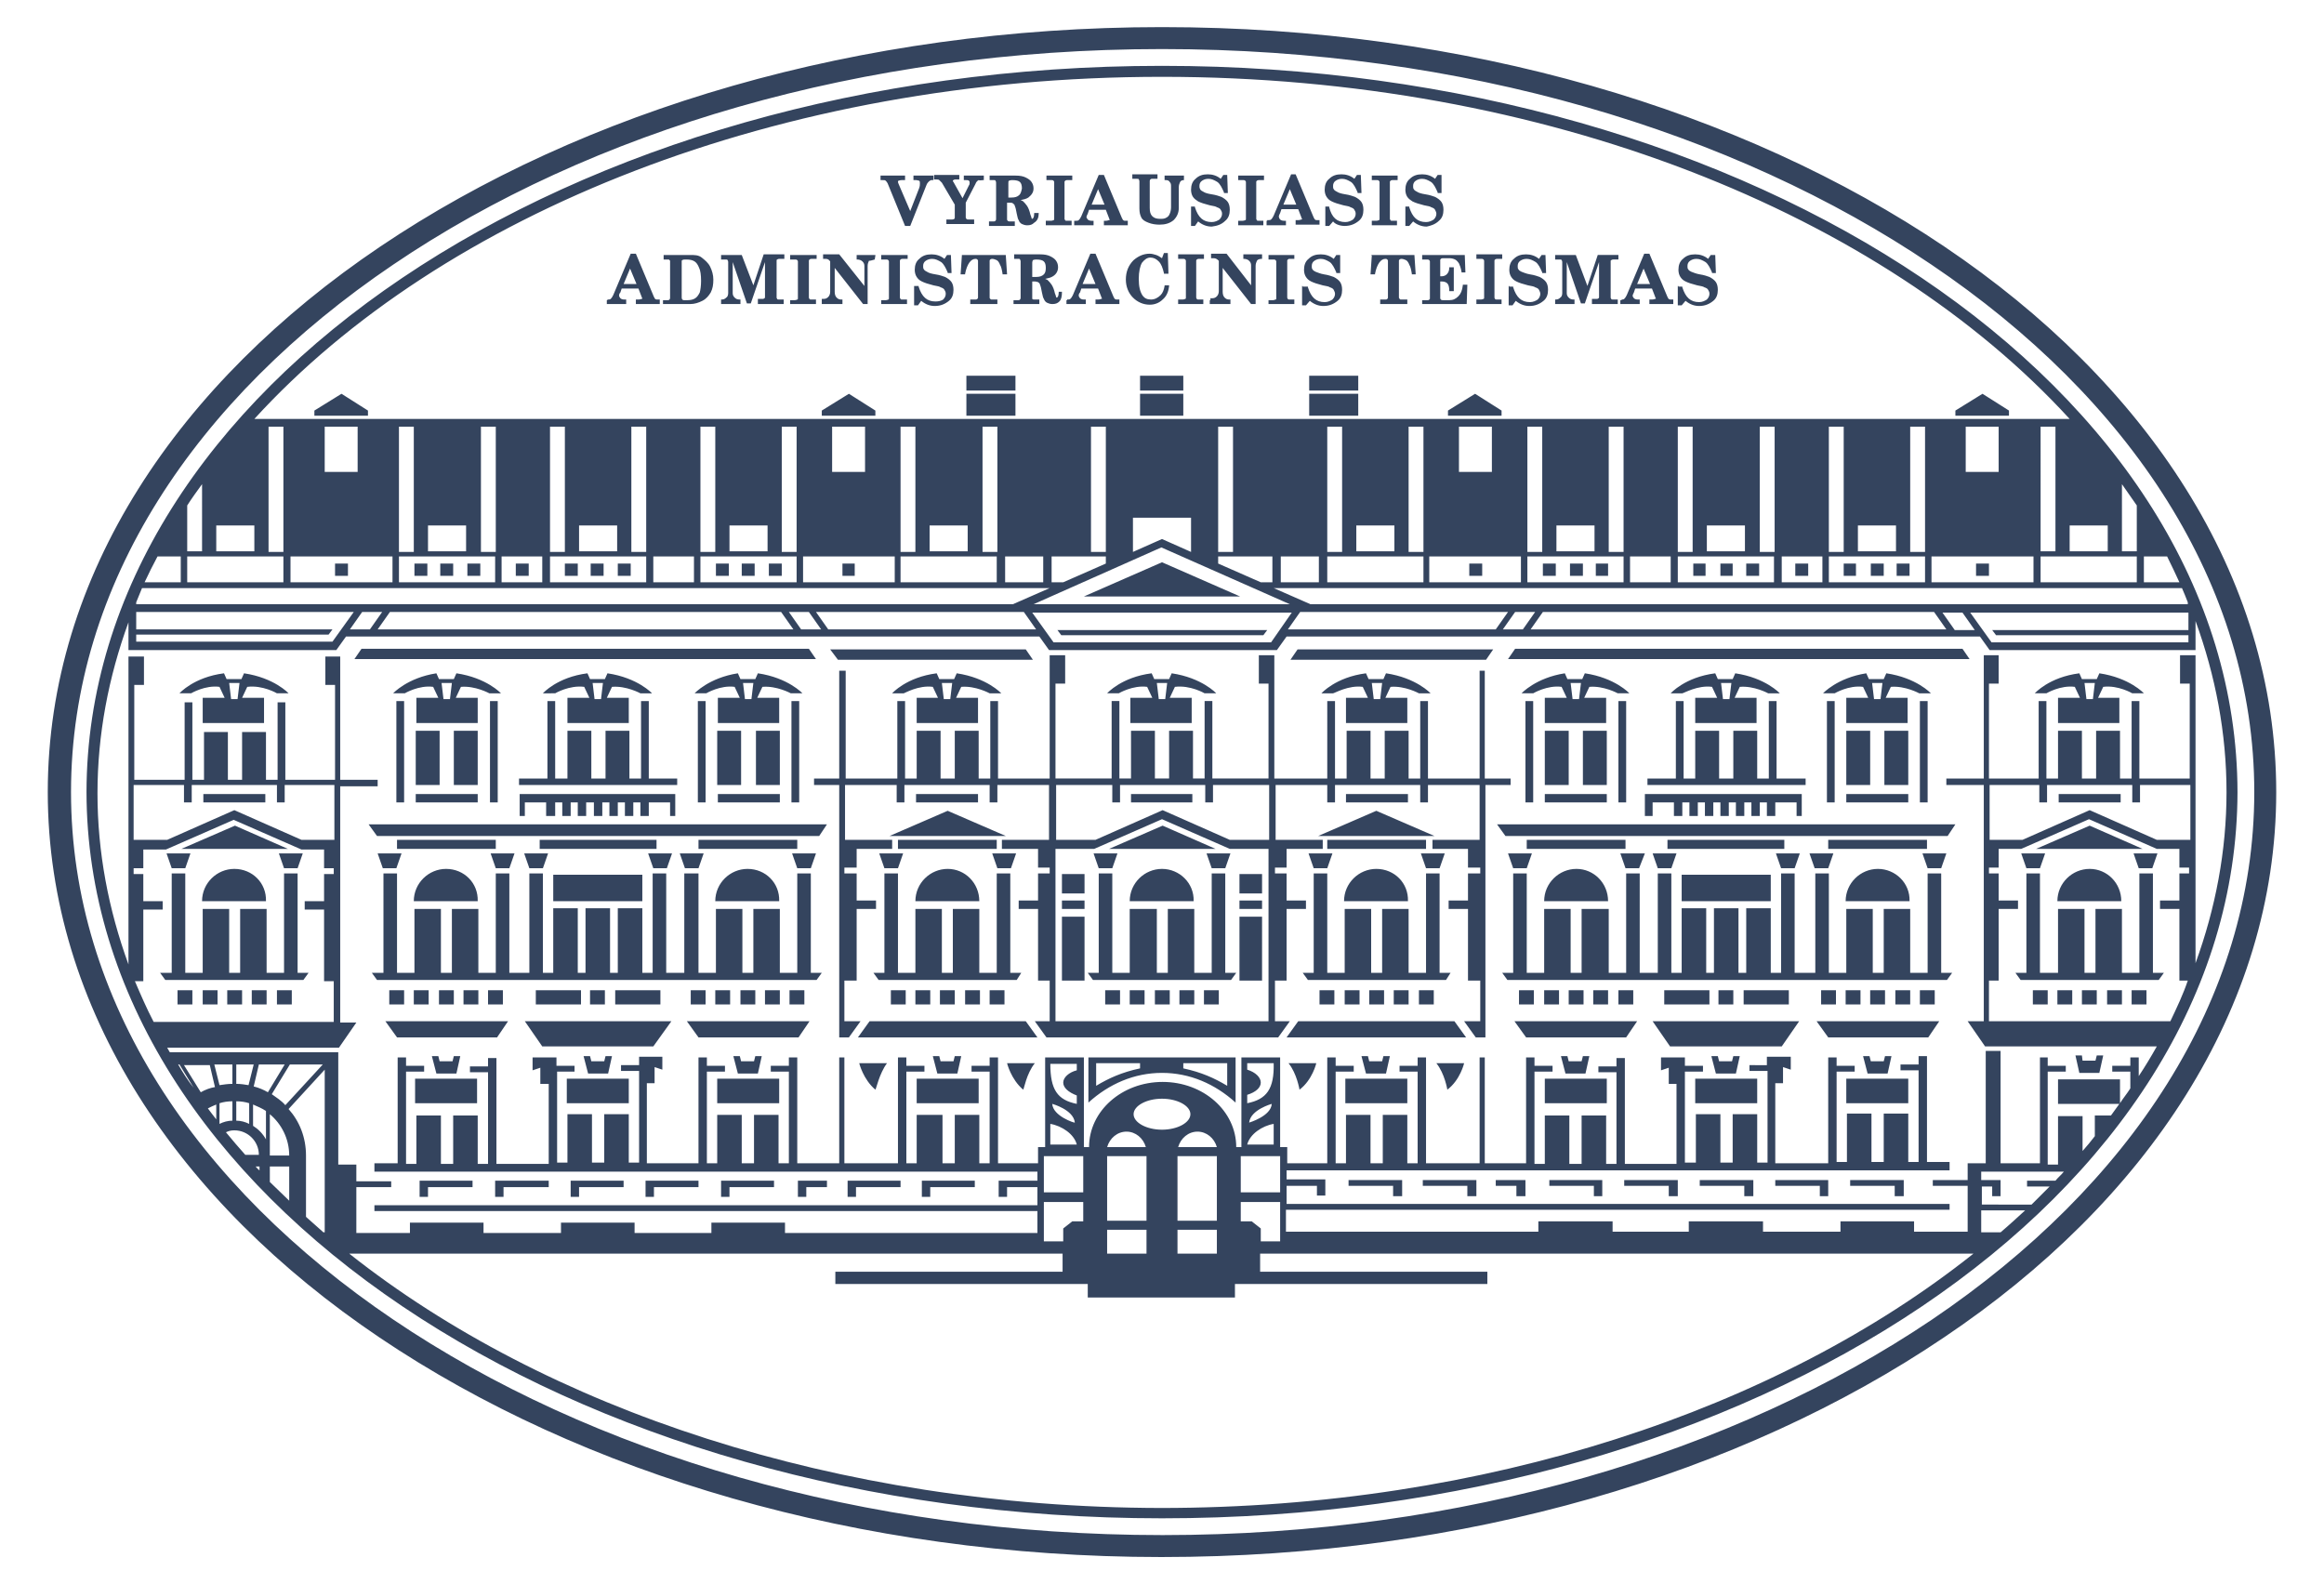<?xml version="1.0" encoding="utf-8"?>
<!-- Generator: Adobe Illustrator 24.1.2, SVG Export Plug-In . SVG Version: 6.00 Build 0)  -->
<!DOCTYPE svg PUBLIC "-//W3C//DTD SVG 1.0//EN" "http://www.w3.org/TR/2001/REC-SVG-20010904/DTD/svg10.dtd">
<svg version="1.0" id="Layer_1" xmlns:x="http://ns.adobe.com/Extensibility/1.0/" xmlns:i="http://ns.adobe.com/AdobeIllustrator/10.0/" xmlns:graph="http://ns.adobe.com/Graphs/1.0/"
	 xmlns="http://www.w3.org/2000/svg" xmlns:xlink="http://www.w3.org/1999/xlink" x="0px" y="0px" viewBox="0 0 360 245.4"
	 style="enable-background:new 0 0 360 245.4;" xml:space="preserve">
<style type="text/css">
	.st0{fill:#34445E;}
</style>
<g>
	<path class="st0" d="M316.8,132.2h-3.7l0.8,2.3h2.1L316.8,132.2z M315.4,131.5h16.5l-8.2-3.6L315.4,131.5z M323.7,134.6
		c-2.7,0-5,2.2-5,5h9.9C328.6,136.8,326.4,134.6,323.7,134.6 M333.4,134.5l0.8-2.3h-3.7l0.8,2.3H333.4z M332.5,153.4h-2.3v2.2h2.3
		V153.4z M328.7,153.4h-2.3v2.2h2.3V153.4z M324.8,153.4h-2.3v2.2h2.3V153.4z M321,153.4h-2.3v2.2h2.3V153.4z M317.2,153.4h-2.3v2.2
		h2.3V153.4z M313.9,150.7h-1.7l0.8,1.1h21.4l0.8-1.1h-1.7v-15.4h-2.1v15.4h-2.7v-9.9h-4.1v9.9h-1.7v-9.9h-4.1v9.9H316v-15.4h-2.1
		V150.7z M318.9,124.3h9.6V123h-9.6V124.3z M29.5,132.2h-3.7l0.8,2.3h2.1L29.5,132.2z M28.1,131.5h16.5l-8.2-3.6L28.1,131.5z
		 M36.3,134.6c-2.7,0-5,2.2-5,5h9.9C41.3,136.8,39.1,134.6,36.3,134.6 M46.1,134.5l0.8-2.3h-3.7l0.8,2.3H46.1z M45.2,153.4h-2.3v2.2
		h2.3V153.4z M41.3,153.4H39v2.2h2.3V153.4z M37.5,153.4h-2.3v2.2h2.3V153.4z M33.7,153.4h-2.3v2.2h2.3V153.4z M29.8,153.4h-2.3v2.2
		h2.3V153.4z M26.5,150.7h-1.7l0.8,1.1H47l0.8-1.1h-1.7v-15.4H44v15.4h-2.7v-9.9h-4.1v9.9h-1.7v-9.9h-4.1v9.9h-2.7v-15.4h-2.1V150.7
		z M41.1,123h-9.6v1.3h9.6V123z M195.7,98.4l0.6-0.8h-32.5l0.6,0.8H195.7z M192.1,92.4L180,87.1l-12.1,5.3H192.1z M130.5,89.2h1.9
		v-1.9h-1.9V89.2z M110.9,89.2h2v-1.9h-2V89.2z M114.9,89.2h2v-1.9h-2V89.2z M119.1,89.2h2v-1.9h-2V89.2z M87.5,89.2h2v-1.9h-2V89.2
		z M91.5,89.2h2v-1.9h-2V89.2z M95.7,89.2h2v-1.9h-2V89.2z M81.9,87.3h-2v1.9h2V87.3z M64.2,89.2h2v-1.9h-2V89.2z M68.2,89.2h2v-1.9
		h-2V89.2z M72.4,89.2h2v-1.9h-2V89.2z M51.9,89.2h2v-1.9h-2V89.2z M135.5,40.2L135.5,40.2l0.1-0.6v-0.1h-2.9v0.6v0.1l0.1,0
		c0.3,0,0.6,0.1,0.8,0.3c0.2,0.2,0.3,0.4,0.3,0.7v3.1l-3.9-4.9h-2.5v0.1v0.5v0.1h0.4c0.3,0,0.5,0.1,0.7,0.4v4.7
		c0,0.3-0.1,0.6-0.3,0.8c-0.2,0.2-0.4,0.3-0.7,0.3h-0.2h-0.1V47v0.1h3.2v-0.6v-0.1h-0.2c-0.3,0-0.5-0.1-0.7-0.3
		c-0.2-0.2-0.3-0.5-0.3-0.9v-3.7l4.4,5.6h0.6h0.1v-5.9c0-0.3,0.1-0.6,0.2-0.8C134.9,40.4,135.1,40.3,135.5,40.2 M152.3,27.9l0.1,0
		v-0.6v-0.1h-3.1v0.6v0.1h0.3c0.2,0,0.4,0,0.5,0.1c0.1,0.1,0.1,0.2,0.1,0.3c0,0.1,0,0.3-0.1,0.4l-1,2l-1.4-2.5
		c-0.1-0.1-0.1-0.2-0.1-0.2c0,0,0-0.1,0.1-0.1c0,0,0.1-0.1,0.3-0.1h0.5h0.1v-0.6v-0.1h-3.9v0.1v0.5v0.1h0.3c0.2,0,0.4,0,0.5,0.1
		c0.1,0.1,0.2,0.2,0.4,0.4l2,3.4v2c0,0.1,0,0.2-0.1,0.2c0,0-0.1,0.1-0.3,0.1h-0.8h-0.1v0.6v0.1h4.3v-0.6v-0.1H150
		c-0.2,0-0.2,0-0.3-0.1c0,0-0.1-0.1-0.1-0.2v-2.3l1.5-2.9c0.1-0.3,0.3-0.5,0.5-0.6C151.8,28,152,27.9,152.3,27.9 M157.9,30.2
		c-0.3,0.3-0.7,0.4-1.2,0.4h-0.5v-2.2c0-0.2,0-0.4,0.1-0.4c0,0,0.2-0.1,0.5-0.1c0.6,0,1,0.1,1.2,0.3c0.2,0.2,0.3,0.5,0.3,1
		C158.2,29.7,158.1,30,157.9,30.2 M160.9,33.1l0-0.1h-0.6h-0.1l0,0.1c0,0.6-0.2,0.8-0.3,0.8c0,0-0.1,0-0.1-0.1
		c0-0.1-0.1-0.3-0.2-0.6c-0.1-0.5-0.3-1-0.5-1.3c-0.2-0.3-0.4-0.5-0.6-0.7c-0.1-0.1-0.2-0.1-0.4-0.2c0.5-0.1,0.9-0.2,1.2-0.4
		c0.5-0.4,0.8-0.8,0.8-1.4c0-0.4-0.1-0.7-0.3-1c-0.2-0.3-0.5-0.5-0.9-0.7c-0.4-0.2-0.9-0.3-1.6-0.3h-4v0.1v0.5v0.1h0.7
		c0.1,0,0.2,0,0.2,0.1c0,0,0.1,0.1,0.1,0.3v5.6c0,0.1,0,0.2-0.1,0.3c-0.1,0.1-0.1,0.1-0.3,0.1h-0.6h-0.1v0.6v0.1h4v-0.6v-0.1h-0.8
		c-0.1,0-0.2,0-0.3-0.1c0,0-0.1-0.1-0.1-0.2v-2.6h0.4c0.2,0,0.4,0,0.5,0.1c0.1,0.1,0.3,0.2,0.3,0.4c0.1,0.2,0.2,0.6,0.3,1.2
		c0.1,0.5,0.2,0.9,0.3,1c0.1,0.3,0.3,0.5,0.5,0.6c0.2,0.1,0.5,0.2,0.8,0.2h0c0.5,0,0.8-0.1,1.1-0.4
		C160.7,34.2,160.9,33.7,160.9,33.1 M162,34.9h4v-0.6v-0.1h-0.7c-0.2,0-0.3,0-0.3-0.1c0,0-0.1-0.1-0.1-0.2v-5.7c0-0.1,0-0.1,0.1-0.2
		c0,0,0.1-0.1,0.3-0.1h0.7h0.1v-0.6v-0.1h-4v0.1v0.5v0.1h0.8c0.1,0,0.2,0,0.3,0.1c0,0,0.1,0.1,0.1,0.2v5.7c0,0.1,0,0.2-0.1,0.2
		c0,0-0.2,0.1-0.4,0.1h-0.6H162v0.6V34.9z M171.1,31.7h-2l1-2.4L171.1,31.7z M171,34.9h3.7v-0.6v-0.1h-0.4c-0.1,0-0.2,0-0.3-0.1
		c-0.1,0-0.1-0.2-0.2-0.3l-2.8-6.7h-0.1h-0.6h-0.1l-2.7,6.4c-0.1,0.2-0.2,0.4-0.4,0.6c-0.1,0.1-0.3,0.1-0.4,0.1h-0.2h-0.1v0.6v0.1h3
		v-0.6v-0.1h-0.3c-0.3,0-0.5-0.1-0.6-0.2c-0.1-0.1-0.2-0.3-0.2-0.4c0-0.1,0.1-0.3,0.2-0.5l0.2-0.6h2.6l0.5,1.3
		c0,0.1,0.1,0.2,0.1,0.2c0,0.1,0,0.1-0.1,0.1c-0.1,0-0.2,0.1-0.5,0.1h-0.3H171v0.6V34.9z M183.3,27.9h0.1v-0.6v-0.1h-3v0.6v0.1h0.2
		c0.3,0,0.5,0.1,0.6,0.3c0.2,0.2,0.2,0.4,0.2,0.8v3.1c0,0.4-0.1,0.8-0.2,1c-0.1,0.3-0.3,0.5-0.5,0.6c-0.3,0.2-0.6,0.2-1,0.2
		c-0.5,0-0.9-0.1-1.2-0.4c-0.3-0.3-0.4-0.7-0.4-1.3v-4.1c0-0.1,0-0.2,0.1-0.3c0,0,0.1-0.1,0.2-0.1h0.8h0.1v-0.6v-0.1h-3.9v0.1v0.5
		v0.1h0.7c0.2,0,0.3,0,0.3,0.1c0,0,0.1,0.1,0.1,0.3v4.2c0,0.6,0.1,1,0.3,1.4c0.2,0.4,0.6,0.6,1.1,0.8c0.5,0.2,1.1,0.3,1.7,0.3h0
		c0.9,0,1.6-0.2,2.2-0.7c0.5-0.5,0.8-1.1,0.8-1.9V29c0-0.3,0.1-0.6,0.2-0.8c0.1-0.2,0.3-0.3,0.6-0.3H183.3z M189.8,34.2
		c0.5-0.4,0.7-1,0.7-1.7c0-0.5-0.1-0.9-0.3-1.2c-0.2-0.3-0.6-0.6-1-0.8c-0.3-0.1-0.8-0.3-1.5-0.4c-0.6-0.1-1-0.2-1.3-0.4
		c-0.2-0.1-0.4-0.2-0.5-0.4c-0.1-0.2-0.1-0.3-0.1-0.5c0-0.3,0.1-0.6,0.4-0.8c0.3-0.2,0.6-0.3,1-0.3c0.5,0,0.9,0.2,1.4,0.5
		c0.4,0.3,0.7,0.9,1,1.6l0,0.1h0.5h0.1l-0.1-2.8h-0.5h-0.1l-0.4,0.6c-0.6-0.5-1.3-0.7-2-0.7c-0.8,0-1.4,0.2-1.9,0.7
		c-0.5,0.4-0.7,1-0.7,1.7c0,0.4,0.1,0.8,0.3,1.1c0.2,0.3,0.5,0.5,0.8,0.7c0.4,0.2,1,0.4,1.8,0.6c0.6,0.1,1,0.2,1.1,0.3
		c0.3,0.1,0.5,0.2,0.6,0.4c0.1,0.2,0.2,0.3,0.2,0.6c0,0.3-0.1,0.6-0.4,0.9c-0.3,0.2-0.7,0.4-1.2,0.4c-1.3,0-2.1-0.7-2.6-2.3l0-0.1
		h-0.5h-0.1v3h0.5h0.1l0.5-0.7c0.6,0.5,1.3,0.8,2.1,0.8C188.5,35,189.2,34.8,189.8,34.2 M212.4,34.9h4v-0.6v-0.1h-0.7
		c-0.2,0-0.3,0-0.3-0.1c0,0-0.1-0.1-0.1-0.2v-5.7c0-0.1,0-0.1,0.1-0.2c0,0,0.1-0.1,0.3-0.1h0.7h0.1v-0.6v-0.1h-4v0.1v0.5v0.1h0.8
		c0.1,0,0.2,0,0.3,0.1c0,0,0.1,0.1,0.1,0.2v5.7c0,0.1,0,0.2-0.1,0.2c0,0-0.2,0.1-0.4,0.1h-0.6h-0.1v0.6V34.9z M222.9,34.2
		c0.5-0.4,0.7-1,0.7-1.7c0-0.5-0.1-0.9-0.3-1.2c-0.2-0.3-0.6-0.6-1-0.8c-0.3-0.1-0.8-0.3-1.5-0.4c-0.6-0.1-1-0.2-1.3-0.4
		c-0.2-0.1-0.4-0.2-0.5-0.4c-0.1-0.1-0.1-0.3-0.1-0.5c0-0.3,0.1-0.6,0.4-0.8c0.3-0.2,0.6-0.3,1-0.3c0.5,0,0.9,0.2,1.4,0.5
		c0.4,0.3,0.7,0.9,1,1.6l0,0.1h0.5h0.1l0-2.8h-0.5h-0.1l-0.4,0.6c-0.6-0.5-1.3-0.7-2-0.7c-0.8,0-1.4,0.2-1.9,0.7
		c-0.5,0.4-0.7,1-0.7,1.7c0,0.4,0.1,0.8,0.3,1.1c0.2,0.3,0.5,0.5,0.8,0.7c0.4,0.2,1,0.4,1.8,0.6c0.6,0.1,1,0.2,1.1,0.3
		c0.3,0.1,0.5,0.2,0.6,0.4c0.1,0.2,0.2,0.4,0.2,0.6c0,0.3-0.1,0.6-0.4,0.9c-0.3,0.2-0.7,0.4-1.2,0.4c-1.3,0-2.1-0.7-2.6-2.3l0-0.1
		h-0.5h-0.1v3h0.5h0.1l0.6-0.7c0.6,0.5,1.3,0.8,2.1,0.8C221.5,35,222.3,34.8,222.9,34.2 M228.6,47.1h4v-0.6v-0.1h-0.7
		c-0.2,0-0.3,0-0.3-0.1c0,0-0.1-0.1-0.1-0.2v-5.7c0-0.1,0-0.1,0.1-0.2c0,0,0.1-0.1,0.3-0.1h0.7h0.1v-0.6v-0.1h-4v0.1v0.5v0.1h0.8
		c0.1,0,0.2,0,0.3,0.1c0,0,0.1,0.1,0.1,0.2v5.7c0,0.1,0,0.2-0.1,0.2c0,0-0.2,0.1-0.4,0.1h-0.6h-0.1V47V47.1z M307.1,61l-4.2,2.6v0.8
		h8.3v-0.8L307.1,61z M260,44.3h-0.1v3h0.5h0.1l0.6-0.7c0.6,0.5,1.3,0.8,2.1,0.8c0.9,0,1.6-0.3,2.2-0.8c0.5-0.4,0.7-1,0.7-1.7
		c0-0.5-0.1-0.9-0.3-1.2c-0.2-0.3-0.6-0.6-1-0.8c-0.3-0.1-0.8-0.3-1.5-0.4c-0.6-0.1-1-0.3-1.3-0.4c-0.2-0.1-0.4-0.2-0.5-0.4
		c-0.1-0.1-0.1-0.3-0.1-0.5c0-0.3,0.1-0.6,0.4-0.8c0.3-0.2,0.6-0.3,1-0.3c0.5,0,0.9,0.2,1.4,0.5c0.4,0.3,0.7,0.9,1,1.6l0,0.1h0.5
		h0.1l-0.1-2.8h-0.5H265l-0.4,0.6c-0.6-0.5-1.3-0.7-2-0.7c-0.8,0-1.4,0.2-1.9,0.7c-0.5,0.4-0.7,1-0.7,1.7c0,0.4,0.1,0.8,0.3,1.1
		c0.2,0.3,0.4,0.5,0.8,0.7c0.4,0.2,1,0.4,1.8,0.6c0.6,0.1,1,0.2,1.1,0.3c0.3,0.1,0.5,0.2,0.6,0.4c0.1,0.2,0.2,0.3,0.2,0.6
		c0,0.3-0.1,0.6-0.4,0.9c-0.3,0.2-0.7,0.4-1.2,0.4c-1.3,0-2.1-0.7-2.6-2.3l0-0.1H260z M253.6,44l1-2.4l1,2.4H253.6z M251.2,46.5H251
		V47v0.1h3v-0.6v-0.1h-0.3c-0.3,0-0.5-0.1-0.6-0.2c-0.1-0.1-0.2-0.3-0.2-0.4c0-0.1,0.1-0.3,0.2-0.5l0.2-0.6h2.6l0.5,1.3
		c0,0.1,0.1,0.2,0.1,0.2c0,0.1,0,0.1-0.1,0.1c-0.1,0-0.2,0.1-0.5,0.1h-0.3h-0.1V47v0.1h3.7v-0.6v-0.1h-0.4c-0.1,0-0.2,0-0.3-0.1
		c-0.1,0-0.1-0.2-0.2-0.3l-2.8-6.7h-0.1h-0.6h-0.1l-2.7,6.4c-0.1,0.2-0.2,0.4-0.4,0.6c-0.1,0.1-0.3,0.1-0.4,0.1H251.2z M244.1,39.5
		h-3.2v0.1v0.5v0.1h0.7c0.2,0,0.3,0,0.3,0.1c0,0,0.1,0.1,0.1,0.3v4.8c0,0.3-0.1,0.6-0.3,0.7c-0.2,0.2-0.4,0.3-0.7,0.3l-0.1,0V47v0.1
		h3v-0.6v-0.1l-0.1,0c-0.4,0-0.6-0.1-0.8-0.3c-0.2-0.2-0.3-0.4-0.3-0.7v-4.8l2.2,6.4h0.5h0.1l2.2-6.4v5.4c0,0.1,0,0.2-0.1,0.2
		c0,0-0.1,0.1-0.2,0.1h-0.7h-0.1V47v0.1h4v-0.6v-0.1h-0.7c-0.2,0-0.3,0-0.3-0.1c0,0-0.1-0.1-0.1-0.2v-5.6c0-0.1,0-0.2,0.1-0.2
		c0,0,0.1-0.1,0.3-0.1h0.7h0.1v-0.6v-0.1h-3.2l-1.6,4.8L244.1,39.5z M233.8,44.3h-0.1v3h0.5h0.1l0.5-0.7c0.6,0.5,1.3,0.8,2.1,0.8
		c0.9,0,1.6-0.3,2.2-0.8c0.5-0.4,0.7-1,0.7-1.7c0-0.5-0.1-0.9-0.3-1.2c-0.2-0.3-0.6-0.6-1-0.8c-0.3-0.1-0.8-0.3-1.5-0.4
		c-0.6-0.1-1-0.3-1.3-0.4c-0.2-0.1-0.4-0.2-0.5-0.4c-0.1-0.1-0.1-0.3-0.1-0.5c0-0.3,0.1-0.6,0.4-0.8c0.3-0.2,0.6-0.3,1-0.3
		c0.5,0,0.9,0.2,1.4,0.5c0.4,0.3,0.7,0.9,1,1.6l0,0.1h0.5h0.1l-0.1-2.8h-0.5h-0.1l-0.4,0.6c-0.6-0.5-1.3-0.7-2-0.7
		c-0.8,0-1.4,0.2-1.9,0.7c-0.5,0.4-0.7,1-0.7,1.7c0,0.4,0.1,0.8,0.3,1.1c0.2,0.3,0.4,0.5,0.8,0.7c0.4,0.2,1,0.4,1.8,0.6
		c0.6,0.1,1,0.2,1.1,0.3c0.3,0.1,0.5,0.2,0.6,0.4c0.1,0.2,0.2,0.4,0.2,0.6c0,0.3-0.1,0.6-0.4,0.9c-0.3,0.2-0.7,0.4-1.2,0.4
		c-1.3,0-2.1-0.7-2.6-2.3l0-0.1H233.8z M228.5,61l-4.2,2.6v0.8h8.3v-0.8L228.5,61z M226.9,39.5h-6.6v0.1v0.5v0.1h0.7
		c0.2,0,0.3,0,0.4,0.1c0,0,0.1,0.1,0.1,0.2v5.7c0,0.1,0,0.2-0.1,0.2c-0.1,0.1-0.1,0.1-0.3,0.1h-0.7h-0.1V47v0.1h6.9l0.1-3h-0.6h-0.1
		l0,0.1c-0.1,0.8-0.3,1.3-0.7,1.7c-0.4,0.4-0.8,0.6-1.4,0.6h-0.9c-0.2,0-0.3,0-0.4-0.1c0,0-0.1-0.1-0.1-0.2v-2.6l0.2,0
		c0.4,0,0.7,0.1,0.9,0.3c0.2,0.2,0.3,0.6,0.3,1.1l0,0.1h0.6h0.1v-3.7h-0.6h-0.1l0,0.1c0,0.5-0.2,0.8-0.4,1c-0.2,0.2-0.5,0.3-0.8,0.3
		h-0.2v-2.5c0-0.1,0-0.1,0.1-0.2c0,0,0.1-0.1,0.3-0.1h1c0.4,0,0.7,0.1,0.9,0.2c0.2,0.1,0.4,0.3,0.6,0.6c0.1,0.2,0.3,0.7,0.4,1.3
		l0,0.1h0.5h0.1L226.9,39.5z M212.5,39.6l-0.2,2.9h0.6h0.1l0-0.1c0.3-1.5,0.9-2.3,1.6-2.3c0.1,0,0.2,0,0.3,0.1c0,0,0.1,0.1,0.1,0.2
		v5.7c0,0.1,0,0.1-0.1,0.2c0,0-0.1,0.1-0.2,0.1h-0.8h-0.1V47v0.1h4.2v-0.6v-0.1h-1c-0.1,0-0.1,0-0.2-0.1c0-0.1-0.1-0.1-0.1-0.2v-5.7
		c0-0.1,0-0.1,0.1-0.2c0,0,0.1-0.1,0.3-0.1c0.2,0,0.5,0.1,0.7,0.2c0.2,0.1,0.4,0.4,0.5,0.7c0.2,0.3,0.3,0.8,0.4,1.4l0,0.1h0.5h0.1
		l-0.2-3h-6.7L212.5,39.6z M208.3,35c0.9,0,1.6-0.3,2.2-0.8c0.5-0.4,0.7-1,0.7-1.7c0-0.5-0.1-0.9-0.3-1.2c-0.2-0.3-0.6-0.6-1-0.8
		c-0.3-0.1-0.8-0.3-1.5-0.4c-0.6-0.1-1-0.2-1.3-0.4c-0.2-0.1-0.4-0.2-0.5-0.4c-0.1-0.1-0.1-0.3-0.1-0.5c0-0.3,0.1-0.6,0.4-0.8
		c0.3-0.2,0.6-0.3,1-0.3c0.5,0,0.9,0.2,1.4,0.5c0.4,0.3,0.7,0.9,1,1.6l0,0.1h0.5h0.1l-0.1-2.8h-0.5h-0.1l-0.4,0.6
		c-0.6-0.5-1.3-0.7-2-0.7c-0.8,0-1.4,0.2-1.9,0.7c-0.5,0.4-0.7,1-0.7,1.7c0,0.4,0.1,0.8,0.3,1.1c0.2,0.3,0.4,0.5,0.8,0.7
		c0.4,0.2,1,0.4,1.8,0.6c0.6,0.1,1,0.2,1.1,0.3c0.3,0.1,0.5,0.2,0.6,0.4c0.1,0.2,0.2,0.3,0.2,0.6c0,0.3-0.1,0.6-0.4,0.9
		c-0.3,0.2-0.7,0.4-1.2,0.4c-1.3,0-2.1-0.7-2.5-2.3l0-0.1h-0.5h-0.1v3h0.5h0.1l0.6-0.7C206.8,34.7,207.5,35,208.3,35L208.3,35z
		 M210.4,61h-7.6v3.4h7.6V61z M210.4,58.2h-7.6v2.3h7.6V58.2z M201.8,44.3h-0.1v3h0.5h0.1l0.6-0.7c0.6,0.5,1.3,0.8,2.1,0.8
		c0.9,0,1.6-0.3,2.2-0.8c0.5-0.4,0.7-1,0.7-1.7c0-0.5-0.1-0.9-0.3-1.2c-0.2-0.3-0.6-0.6-1-0.8c-0.3-0.1-0.8-0.3-1.5-0.4
		c-0.6-0.1-1-0.3-1.3-0.4c-0.2-0.1-0.4-0.2-0.5-0.4c-0.1-0.1-0.1-0.3-0.1-0.5c0-0.3,0.1-0.6,0.4-0.8c0.3-0.2,0.6-0.3,1-0.3
		c0.5,0,0.9,0.2,1.4,0.5c0.4,0.3,0.7,0.9,1,1.6l0,0.1h0.5h0.1l0-2.8h-0.5h-0.1l-0.4,0.6c-0.6-0.5-1.3-0.7-2-0.7
		c-0.8,0-1.4,0.2-1.9,0.7c-0.5,0.4-0.7,1-0.7,1.7c0,0.4,0.1,0.8,0.3,1.1c0.2,0.3,0.4,0.5,0.8,0.7c0.4,0.2,1,0.4,1.8,0.6
		c0.6,0.1,1,0.2,1.1,0.3c0.3,0.1,0.5,0.2,0.6,0.4c0.1,0.2,0.2,0.4,0.2,0.6c0,0.3-0.1,0.6-0.4,0.9c-0.3,0.2-0.7,0.4-1.2,0.4
		c-1.3,0-2.1-0.7-2.6-2.3l0-0.1H201.8z M200.5,39.5h-4v0.1v0.5v0.1h0.8c0.1,0,0.2,0,0.3,0.1c0,0,0.1,0.1,0.1,0.2v5.7
		c0,0.1,0,0.2-0.1,0.2c-0.1,0-0.2,0.1-0.4,0.1h-0.6h-0.1V47v0.1h4v-0.6v-0.1h-0.7c-0.2,0-0.3,0-0.3-0.1c0,0-0.1-0.1-0.1-0.2v-5.7
		c0-0.1,0-0.1,0.1-0.2c0,0,0.1-0.1,0.2-0.1h0.7h0.1v-0.6V39.5z M198.8,31.7l1-2.4l1,2.4H198.8z M196.3,34.2h-0.1v0.6v0.1h3v-0.6
		v-0.1h-0.3c-0.3,0-0.5-0.1-0.6-0.2c-0.1-0.1-0.2-0.3-0.2-0.5c0-0.1,0.1-0.3,0.2-0.5l0.2-0.6h2.6l0.5,1.3c0,0.1,0.1,0.2,0.1,0.2
		c0,0.1,0,0.1-0.1,0.1c-0.1,0-0.2,0.1-0.5,0.1h-0.3h-0.1v0.6v0.1h3.7v-0.6v-0.1h-0.4c-0.1,0-0.2,0-0.3-0.1c-0.1,0-0.1-0.2-0.2-0.3
		l-2.8-6.7h-0.1h-0.6H200l-2.7,6.4c-0.1,0.2-0.2,0.4-0.4,0.6c-0.1,0.1-0.3,0.1-0.4,0.1H196.3z M191.7,34.9h4v-0.6v-0.1H195
		c-0.2,0-0.3,0-0.3-0.1c0,0-0.1-0.1-0.1-0.2v-5.7c0-0.1,0-0.1,0.1-0.2c0,0,0.1-0.1,0.3-0.1h0.7h0.1v-0.6v-0.1h-4v0.1v0.5v0.1h0.8
		c0.1,0,0.2,0,0.3,0.1c0,0,0.1,0.1,0.1,0.2v5.7c0,0.1,0,0.2-0.1,0.2c0,0-0.2,0.1-0.4,0.1h-0.6h-0.1v0.6V34.9z M187.5,46.5h-0.1V47
		v0.1h3.2v-0.6v-0.1h-0.2c-0.3,0-0.5-0.1-0.7-0.3c-0.2-0.2-0.3-0.5-0.3-0.9v-3.7l4.4,5.6h0.6h0.1v-5.9c0-0.3,0.1-0.6,0.2-0.8
		c0.1-0.2,0.4-0.3,0.7-0.3l0.1,0v-0.6v-0.1h-2.9v0.6v0.1l0.1,0c0.3,0,0.6,0.1,0.8,0.3c0.2,0.2,0.3,0.4,0.3,0.7v3.1l-3.8-4.9h-2.4
		v0.1v0.5v0.1h0.4c0.3,0,0.5,0.1,0.8,0.4v4.7c0,0.3-0.1,0.6-0.3,0.8c-0.2,0.2-0.4,0.3-0.7,0.3H187.5z M182.4,47.1h4v-0.6v-0.1h-0.7
		c-0.2,0-0.3,0-0.3-0.1c0,0-0.1-0.1-0.1-0.2v-5.7c0-0.1,0-0.1,0.1-0.2c0,0,0.1-0.1,0.3-0.1h0.7h0.1v-0.6v-0.1h-4v0.1v0.5v0.1h0.8
		c0.1,0,0.2,0,0.3,0.1c0,0,0.1,0.1,0.1,0.2v5.7c0,0.1,0,0.2-0.1,0.2c0,0-0.2,0.1-0.4,0.1h-0.6h-0.1V47V47.1z M183.3,61h-6.7v3.4h6.7
		V61z M183.3,58.2h-6.7v2.3h6.7V58.2z M175.6,40.3c-0.8,0.8-1.2,1.8-1.2,3c0,1.1,0.4,2.1,1.1,2.8c0.7,0.7,1.6,1.1,2.6,1.1
		c0.8,0,1.5-0.3,2-0.8c0.6-0.5,0.9-1.2,1-2.1l0-0.1h-0.6h-0.1l0,0.1c-0.1,0.6-0.3,1.1-0.6,1.4c-0.4,0.4-0.9,0.7-1.5,0.7
		c-0.6,0-1-0.2-1.3-0.6c-0.4-0.6-0.6-1.4-0.6-2.6c0-1.1,0.2-2,0.5-2.5c0.4-0.5,0.8-0.8,1.3-0.8c0.5,0,0.9,0.2,1.3,0.6
		c0.4,0.4,0.6,1,0.8,1.8l0,0.1h0.6h0.1l-0.1-3.2h-0.5h-0.1L180,40c-0.3-0.2-0.6-0.4-0.9-0.5c-0.3-0.1-0.7-0.2-1-0.2
		C177.1,39.3,176.3,39.7,175.6,40.3 M167.7,44l1-2.4l1,2.4H167.7z M165.3,46.5h-0.1V47v0.1h3v-0.6v-0.1h-0.3c-0.3,0-0.5-0.1-0.6-0.2
		c-0.1-0.1-0.2-0.3-0.2-0.4c0-0.1,0-0.3,0.2-0.5l0.2-0.6h2.6l0.5,1.3c0,0.1,0.1,0.2,0.1,0.2c0,0.1,0,0.1-0.1,0.1
		c-0.1,0-0.2,0.1-0.5,0.1h-0.3h-0.1V47v0.1h3.7v-0.6v-0.1H173c-0.1,0-0.2,0-0.3-0.1c-0.1,0-0.1-0.2-0.2-0.3l-2.8-6.7h-0.1H169h-0.1
		l-2.7,6.4c-0.1,0.2-0.2,0.4-0.4,0.6c-0.1,0.1-0.3,0.1-0.4,0.1H165.3z M159.9,42.9v-2.2c0-0.2,0.1-0.4,0.1-0.4c0,0,0.2-0.1,0.5-0.1
		c0.6,0,1,0.1,1.2,0.3c0.2,0.2,0.3,0.5,0.3,1c0,0.5-0.1,0.8-0.3,1c-0.3,0.3-0.7,0.4-1.2,0.4H159.9z M159.9,46.2v-2.6h0.4
		c0.2,0,0.4,0.1,0.5,0.1c0.1,0.1,0.3,0.2,0.3,0.4c0.1,0.2,0.2,0.6,0.3,1.2c0.1,0.5,0.2,0.9,0.3,1c0.1,0.3,0.3,0.5,0.5,0.6
		c0.2,0.1,0.5,0.2,0.8,0.2h0c0.5,0,0.8-0.1,1.1-0.4c0.3-0.3,0.4-0.8,0.4-1.4l0-0.1h-0.6H164l0,0.1c0,0.6-0.2,0.8-0.3,0.8
		c0,0-0.1,0-0.1-0.1c0-0.1-0.1-0.3-0.2-0.6c-0.1-0.5-0.3-1-0.5-1.3c-0.2-0.3-0.4-0.5-0.6-0.7c-0.1-0.1-0.2-0.1-0.4-0.2
		c0.5-0.1,0.9-0.2,1.2-0.4c0.5-0.3,0.8-0.8,0.8-1.4c0-0.4-0.1-0.7-0.3-1c-0.2-0.3-0.5-0.5-0.9-0.7c-0.4-0.2-0.9-0.3-1.6-0.3h-4v0.1
		v0.5v0.1h0.7c0.1,0,0.2,0,0.2,0.1c0,0,0.1,0.1,0.1,0.3v5.6c0,0.1,0,0.2-0.1,0.3c-0.1,0.1-0.1,0.1-0.3,0.1h-0.6H157V47v0.1h4v-0.6
		v-0.1h-0.8c-0.1,0-0.2,0-0.3-0.1C159.9,46.3,159.9,46.3,159.9,46.2 M157.3,61h-7.6v3.4h7.6V61z M157.3,58.2h-7.6v2.3h7.6V58.2z
		 M149,39.6l-0.2,2.9h0.6h0.1l0-0.1c0.3-1.5,0.9-2.3,1.6-2.3c0.1,0,0.2,0,0.3,0.1c0,0,0.1,0.1,0.1,0.2v5.7c0,0.1,0,0.1-0.1,0.2
		c-0.1,0-0.1,0.1-0.2,0.1h-0.8h-0.1V47v0.1h4.2v-0.6v-0.1h-0.9c-0.1,0-0.1,0-0.2-0.1c-0.1-0.1-0.1-0.1-0.1-0.2v-5.7
		c0-0.1,0-0.1,0.1-0.2c0,0,0.1-0.1,0.3-0.1c0.2,0,0.5,0.1,0.7,0.2c0.2,0.1,0.4,0.4,0.5,0.7c0.2,0.3,0.3,0.8,0.4,1.4l0,0.1h0.6h0.1
		l-0.2-3H149L149,39.6z M141.7,44.3h-0.1v3h0.5h0.1l0.5-0.7c0.6,0.5,1.3,0.8,2.1,0.8c0.9,0,1.6-0.3,2.2-0.8c0.5-0.4,0.7-1,0.7-1.7
		c0-0.5-0.1-0.9-0.3-1.2c-0.2-0.3-0.6-0.6-1-0.8c-0.3-0.1-0.8-0.3-1.5-0.4c-0.6-0.1-1-0.2-1.3-0.4c-0.2-0.1-0.4-0.2-0.5-0.4
		c-0.1-0.1-0.1-0.3-0.1-0.5c0-0.3,0.1-0.6,0.4-0.8c0.3-0.2,0.6-0.3,1-0.3c0.5,0,0.9,0.2,1.4,0.5c0.4,0.3,0.7,0.9,1,1.6l0,0.1h0.5
		h0.1l-0.1-2.8h-0.5h-0.1l-0.4,0.6c-0.6-0.5-1.3-0.7-2-0.7c-0.8,0-1.4,0.2-1.9,0.7c-0.5,0.4-0.7,1-0.7,1.7c0,0.4,0.1,0.8,0.3,1.1
		c0.2,0.3,0.4,0.5,0.8,0.7c0.4,0.2,1,0.4,1.8,0.6c0.6,0.1,1,0.2,1.1,0.3c0.3,0.1,0.5,0.2,0.6,0.4c0.1,0.2,0.2,0.3,0.2,0.6
		c0,0.3-0.1,0.6-0.4,0.9c-0.3,0.2-0.7,0.3-1.2,0.3c-1.3,0-2.1-0.7-2.6-2.3l0-0.1H141.7z M140.5,39.5h-4v0.1v0.5v0.1h0.8
		c0.1,0,0.2,0,0.3,0.1c0,0,0.1,0.1,0.1,0.2v5.7c0,0.1,0,0.2-0.1,0.2c0,0-0.2,0.1-0.4,0.1h-0.6h-0.1V47v0.1h4v-0.6v-0.1h-0.7
		c-0.2,0-0.3,0-0.3-0.1c0,0-0.1-0.1-0.1-0.2v-5.7c0-0.1,0-0.1,0.1-0.2c0,0,0.1-0.1,0.3-0.1h0.7h0.1v-0.6V39.5z M140.2,27.2h-3.8v0.1
		v0.5v0.1h0.3c0.3,0,0.4,0,0.5,0.1c0.1,0.1,0.2,0.2,0.3,0.4l2.7,6.6h0.7h0.1l2.5-6.3c0.1-0.3,0.3-0.5,0.4-0.6
		c0.1-0.1,0.3-0.2,0.4-0.2h0.2h0.1v-0.6v-0.1h-3.1v0.6v0.1h0.4c0.2,0,0.4,0.1,0.5,0.1c0.1,0.1,0.1,0.2,0.1,0.4c0,0.2,0,0.4-0.1,0.7
		l-1.4,3.6l-1.8-4.2c-0.1-0.2-0.1-0.3-0.1-0.4c0,0,0-0.1,0.1-0.1c0,0,0.2-0.1,0.5-0.1h0.4h0.1v-0.6V27.2z M131.5,61l-4.2,2.6v0.8
		h8.3v-0.8L131.5,61z M126.4,39.5h-4v0.1v0.5v0.1h0.8c0.1,0,0.2,0,0.3,0.1c0,0,0.1,0.1,0.1,0.2v5.7c0,0.1,0,0.2-0.1,0.2
		c0,0-0.2,0.1-0.4,0.1h-0.6h-0.1V47v0.1h4v-0.6v-0.1h-0.7c-0.2,0-0.3,0-0.3-0.1c0,0-0.1-0.1-0.1-0.2v-5.7c0-0.1,0-0.1,0.1-0.2
		c0,0,0.1-0.1,0.3-0.1h0.7h0.1v-0.6V39.5z M114.9,39.5h-3.2v0.1v0.5v0.1h0.7c0.2,0,0.3,0,0.3,0.1c0,0,0.1,0.1,0.1,0.3v4.8
		c0,0.3-0.1,0.6-0.3,0.7c-0.2,0.2-0.4,0.3-0.7,0.3l-0.1,0V47v0.1h3v-0.6v-0.1l-0.1,0c-0.4,0-0.6-0.1-0.8-0.3
		c-0.2-0.2-0.3-0.4-0.3-0.7v-4.8l2.2,6.4h0.5h0.1l2.2-6.4v5.4c0,0.1,0,0.2-0.1,0.2c0,0-0.1,0.1-0.2,0.1h-0.7h-0.1V47v0.1h4v-0.6
		v-0.1h-0.7c-0.2,0-0.3,0-0.3-0.1c0,0-0.1-0.1-0.1-0.2v-5.7c0-0.1,0-0.2,0.1-0.2c0,0,0.1-0.1,0.3-0.1h0.7h0.1v-0.6v-0.1h-3.2
		l-1.6,4.8L114.9,39.5z M106.3,40.2c0.6,0,1,0.1,1.3,0.3c0.3,0.2,0.5,0.5,0.7,1c0.2,0.4,0.3,1.1,0.3,2c0,0.8-0.1,1.4-0.2,1.8
		c-0.2,0.4-0.4,0.7-0.7,0.9c-0.3,0.2-0.7,0.3-1.2,0.3H106c-0.1,0-0.2,0-0.3-0.1c0,0-0.1-0.1-0.1-0.3v-5.6c0-0.1,0-0.2,0.1-0.2
		C105.8,40.2,106,40.2,106.3,40.2 M106.9,39.5h-4.1v0.1v0.5v0.1h0.6c0.2,0,0.3,0,0.3,0.1c0.1,0,0.1,0.1,0.1,0.2v5.6
		c0,0.1,0,0.2-0.1,0.3c-0.1,0.1-0.1,0.1-0.3,0.1h-0.6h-0.1V47v0.1h4.2c0.7,0,1.3-0.2,1.9-0.5c0.6-0.3,1-0.8,1.3-1.3
		c0.3-0.6,0.4-1.2,0.4-2c0-0.7-0.2-1.4-0.5-2c-0.3-0.6-0.8-1-1.3-1.4S107.6,39.5,106.9,39.5 M96.6,44l1-2.4l1,2.4L96.6,44z
		 M94.1,46.5H94V47v0.1h3v-0.6v-0.1h-0.3c-0.3,0-0.5-0.1-0.6-0.2c-0.1-0.1-0.2-0.3-0.2-0.4c0-0.1,0-0.3,0.2-0.5l0.2-0.6h2.6l0.5,1.3
		c0,0.1,0.1,0.2,0.1,0.2c0,0.1,0,0.1-0.1,0.1c-0.1,0-0.2,0.1-0.5,0.1h-0.3h-0.1V47v0.1h3.7v-0.6v-0.1h-0.4c-0.1,0-0.2,0-0.3-0.1
		c-0.1,0-0.1-0.2-0.2-0.3l-2.8-6.7h-0.1h-0.6h-0.1l-2.7,6.4c-0.1,0.2-0.2,0.4-0.4,0.6c-0.1,0.1-0.3,0.1-0.4,0.1H94.1z M52.9,61
		l-4.2,2.6v0.8h8.3v-0.8L52.9,61z M227.6,89.2h2v-1.9h-2V89.2z M239,89.2h2v-1.9h-2V89.2z M243.2,89.2h2v-1.9h-2V89.2z M247.2,89.2
		h1.9v-1.9h-1.9V89.2z M262.3,89.2h1.9v-1.9h-1.9V89.2z M266.5,89.2h1.9v-1.9h-1.9V89.2z M270.5,89.2h2v-1.9h-2V89.2z M278.1,89.2h2
		v-1.9h-2V89.2z M285.6,89.2h1.9v-1.9h-1.9V89.2z M289.8,89.2h2v-1.9h-2V89.2z M293.8,89.2h2v-1.9h-2V89.2z M306.1,89.2h2v-1.9h-2
		V89.2z M322.5,163.5h-1l0.6,2.7h3.1l0.6-2.7h-1l-0.2,0.8h-2L322.5,163.5z M215.9,185.3h1.3v-2.5h-8.3v0.9h6.9V185.3z M227.4,185.3
		h1.3v-2.5h-8.3v0.9h6.9V185.3z M235,185.3h1.3v-2.5h-4.6v0.9h3.2V185.3z M246.9,185.3h1.3v-2.5H240v0.9h6.9V185.3z M258.6,185.3
		h1.3v-2.5h-8.3v0.9h6.9V185.3z M270.3,185.3h1.3v-2.5h-8.3v0.9h6.9V185.3z M281.9,185.3h1.3v-2.5H275v0.9h6.9V185.3z M293.6,185.3
		h1.3v-2.5h-8.3v0.9h6.9V185.3z M151.1,182.9h-8.3v2.5h1.3v-1.5h6.9V182.9z M139.6,182.9h-8.3v2.5h1.3v-1.5h6.9V182.9z M128.2,182.9
		h-4.6v2.5h1.3v-1.5h3.2V182.9z M120,182.9h-8.3v2.5h1.3v-1.5h6.9V182.9z M108.3,182.9h-8.3v2.5h1.3v-1.5h6.9V182.9z M96.7,182.9
		h-8.3v2.5h1.3v-1.5h6.9V182.9z M85,182.9h-8.3v2.5h1.3v-1.5H85V182.9z M73.3,182.9h-8.3v2.5h1.3v-1.5h6.9V182.9z M37.1,105.8
		l-0.3,2.5h-1l-0.3-2.5H37.1z M42.9,107.4h1.8c0,0-2.2-2.4-6.9-3.1l-0.4,0.9h-2.3l-0.4-0.9c-4.7,0.6-6.9,3.1-6.9,3.1h1.8
		c0,0,2.2-1.3,4.4-1l0.8,1.7h-3.4v3.9h9.5v-3.9h-3.4l0.8-1.7C40.7,106.1,42.9,107.4,42.9,107.4 M295.6,167.1h-9.6v3.8h9.6V167.1z
		 M289.3,166.3h3.1l0.6-2.7h-1l-0.2,0.8h-2l-0.2-0.8h-1L289.3,166.3z M300.4,158.2h-19l1.8,2.5h15.5L300.4,158.2z M297.4,155.6h2.3
		v-2.2h-2.3V155.6z M293.6,155.6h2.3v-2.2h-2.3V155.6z M289.7,155.6h2.3v-2.2h-2.3V155.6z M285.9,155.6h2.3v-2.2h-2.3V155.6z
		 M282.1,155.6h2.3v-2.2h-2.3V155.6z M272.2,167.1h-9.6v3.8h9.6V167.1z M265.8,166.3h3.1l0.6-2.7h-1l-0.2,0.8h-2l-0.2-0.8h-1
		L265.8,166.3z M278.7,158.2h-22.7l2.7,3.9H276L278.7,158.2z M270.1,155.6h7v-2.2h-7V155.6z M266.2,155.6h2.3v-2.2h-2.3V155.6z
		 M257.8,155.6h7v-2.2h-7V155.6z M248.9,167.1h-9.6v3.8h9.6V167.1z M242.5,166.3h3.1l0.6-2.7h-1l-0.2,0.8h-2l-0.2-0.8h-1
		L242.5,166.3z M253.6,158.2h-19l1.8,2.5h15.5L253.6,158.2z M250.7,155.6h2.3v-2.2h-2.3V155.6z M246.8,155.6h2.3v-2.2h-2.3V155.6z
		 M243,155.6h2.3v-2.2H243V155.6z M239.2,155.6h2.3v-2.2h-2.3V155.6z M235.3,155.6h2.3v-2.2h-2.3V155.6z M234.4,150.7h-1.7l0.8,1.1
		h68.1l0.8-1.1h-1.7v-15.4h-2.1v15.4h-2.7v-9.9h-4.1v9.9h-1.7v-9.9h-4.1v9.9h-2.7v-15.4h-2.1v15.4H278v-15.4h-2.1v15.4h-1.6v-10
		h-3.8v10h-1.2v-10h-3.8v10h-1.2v-10h-3.8v10h-1.6v-15.4h-2.1v15.4H254v-15.4h-2.1v15.4h-2.7v-9.9H245v9.9h-1.7v-9.9h-4.1v9.9h-2.7
		v-15.4h-2.1V150.7z M298.5,130.1h-15.3v1.4h15.3V130.1z M284,132.2h-3.7l0.8,2.3h2.1L284,132.2z M290.9,134.6c-2.7,0-5,2.2-5,5h9.9
		C295.9,136.8,293.6,134.6,290.9,134.6 M301.5,132.2h-3.7l0.8,2.3h2.1L301.5,132.2z M276.4,130.1h-18.1v1.4h18.1V130.1z
		 M259.7,132.2h-3.7l0.8,2.3h2.1L259.7,132.2z M274.3,135.5h-13.8v4.1h13.8V135.5z M278.8,132.2h-3.7l0.8,2.3h2.1L278.8,132.2z
		 M251.8,130.1h-15.3v1.4h15.3V130.1z M237.3,132.2h-3.7l0.8,2.3h2.1L237.3,132.2z M244.2,134.6c-2.7,0-5,2.2-5,5h9.9
		C249.1,136.8,246.9,134.6,244.2,134.6 M254.8,132.2H251l0.8,2.3h2.1L254.8,132.2z M302.9,127.7h-71l1.3,1.8h68.5L302.9,127.7z
		 M290,105.8h1.6l-0.3,2.5h-1L290,105.8z M282.4,107.4h1.8c0,0,2.2-1.3,4.4-1l0.8,1.7H286v3.9h9.5v-3.9h-3.4l0.8-1.7
		c2.2-0.2,4.4,1,4.4,1h1.8c0,0-2.2-2.4-6.9-3.1l-0.4,0.9h-2.3l-0.4-0.9C284.6,105,282.4,107.4,282.4,107.4 M284.2,108.6h-1.2v15.7
		h1.2V108.6z M295.6,123H286v1.3h9.6V123z M291.9,121.6h3.7v-8.4h-3.7V121.6z M286,121.6h3.7v-8.4H286V121.6z M298.6,108.6h-1.2
		v15.7h1.2V108.6z M266.6,105.8h1.6l-0.3,2.5h-1L266.6,105.8z M265.2,106.4l0.8,1.7h-3.4v3.9h9.5v-3.9h-3.4l0.8-1.7
		c2.2-0.2,4.4,1,4.4,1h1.8c0,0-2.2-2.4-6.9-3.1l-0.4,0.9h-2.3l-0.4-0.9c-4.7,0.6-6.9,3.1-6.9,3.1h1.8
		C260.8,107.4,263,106.1,265.2,106.4 M279.6,120.6h-4.4v-12H274v12h-1.8v-7.4h-3.7v7.4h-2.2v-7.4h-3.7v7.4h-1.8v-12h-1.2v12h-4.4v1
		h24.5V120.6z M256,126.4v-2.1h3.3v2.1h1.3v-2.1h1.1v2.1h1.3v-2.1h1.1v2.1h1.3v-2.1h1.1v2.1h1.3v-2.1h1.1v2.1h1.3v-2.1h1.1v2.1h1.3
		v-2.1h1.1v2.1h1.3v-2.1h3.3v2.1h0.8V123h-24.3v3.4H256z M243.3,105.8h1.6l-0.3,2.5h-1L243.3,105.8z M235.7,107.4h1.8
		c0,0,2.2-1.3,4.4-1l0.8,1.7h-3.4v3.9h9.5v-3.9h-3.4l0.8-1.7c2.2-0.2,4.4,1,4.4,1h1.8c0,0-2.2-2.4-6.9-3.1l-0.4,0.9h-2.3l-0.4-0.9
		C237.9,105,235.7,107.4,235.7,107.4 M237.5,108.6h-1.2v15.7h1.2V108.6z M248.9,123h-9.6v1.3h9.6V123z M245.2,121.6h3.7v-8.4h-3.7
		V121.6z M239.3,121.6h3.7v-8.4h-3.7V121.6z M251.9,108.6h-1.2v15.7h1.2V108.6z M226.8,164.7h-4.3c1.3,1.6,1.7,4.1,1.7,4.1
		C226.2,167.3,226.8,164.7,226.8,164.7 M218,167.1h-9.6v3.8h9.6V167.1z M211.6,166.3h3.1l0.6-2.7h-1l-0.2,0.8h-2l-0.2-0.8h-1
		L211.6,166.3z M203.9,164.7h-4.3c1.3,1.6,1.7,4.1,1.7,4.1C203.3,167.3,203.9,164.7,203.9,164.7 M201.1,158.2l-1.8,2.5h27.8
		l-1.8-2.5H201.1z M222.2,129.5l-9-3.9l-9,3.9H222.2z M208.5,124.3h9.6V123h-9.6V124.3z M205.6,131.5h15.3v-1.4h-15.3V131.5z
		 M206.4,132.2h-3.7l0.8,2.3h2.1L206.4,132.2z M213.2,134.6c-2.7,0-5,2.2-5,5h9.9C218.2,136.8,216,134.6,213.2,134.6 M223.8,132.2
		h-3.7l0.8,2.3h2.1L223.8,132.2z M224.7,150.7H223v-15.4h-2.1v15.4h-2.7v-9.9h-4.1v9.9h-1.7v-9.9h-4.1v9.9h-2.7v-15.4h-2.1v15.4
		h-1.7l0.8,1.1h21.4L224.7,150.7z M206.7,153.4h-2.3v2.2h2.3V153.4z M210.6,153.4h-2.3v2.2h2.3V153.4z M214.4,153.4h-2.3v2.2h2.3
		V153.4z M218.2,153.4h-2.3v2.2h2.3V153.4z M222.1,153.4h-2.3v2.2h2.3V153.4z M190.1,168.2c-2-1.2-4-2.1-6.8-2.7v-0.8h6.8V168.2z
		 M176.6,165.5c-2.8,0.6-4.8,1.5-6.8,2.7v-3.5h6.8V165.5z M191.4,163.8h-22.8v7c3.2-2.9,7.1-4.6,11.4-4.6c4.3,0,8.2,1.7,11.4,4.6
		V163.8z M160.3,164.7h-4.3c0,0,0.6,2.5,2.5,4.1C158.6,168.8,159,166.3,160.3,164.7 M151.6,167.1H142v3.8h9.6V167.1z M145.2,166.3
		h3.1l0.6-2.7h-1l-0.2,0.8h-2l-0.2-0.8h-1L145.2,166.3z M137.4,164.7h-4.3c0,0,0.6,2.5,2.5,4.1C135.7,168.8,136.2,166.3,137.4,164.7
		 M134.7,158.2l-1.8,2.5h27.8l-1.8-2.5H134.7z M155.8,129.5l-9-3.9l-9,3.9H155.8z M141.9,124.3h9.6V123h-9.6V124.3z M139.1,131.5
		h15.3v-1.4h-15.3V131.5z M139.9,132.2h-3.7l0.8,2.3h2.1L139.9,132.2z M146.8,134.6c-2.7,0-5,2.2-5,5h9.9
		C151.7,136.8,149.5,134.6,146.8,134.6 M157.4,132.2h-3.7l0.8,2.3h2.1L157.4,132.2z M158.2,150.7h-1.7v-15.4h-2.1v15.4h-2.7v-9.9
		h-4.1v9.9h-1.7v-9.9h-4.1v9.9h-2.7v-15.4H137v15.4h-1.7l0.8,1.1h21.4L158.2,150.7z M140.3,153.4H138v2.2h2.3V153.4z M144.1,153.4
		h-2.3v2.2h2.3V153.4z M147.9,153.4h-2.3v2.2h2.3V153.4z M151.8,153.4h-2.3v2.2h2.3V153.4z M155.6,153.4h-2.3v2.2h2.3V153.4z
		 M120.7,167.1h-9.6v3.8h9.6V167.1z M114.3,166.3h3.1l0.6-2.7h-1l-0.2,0.8h-2l-0.2-0.8h-1L114.3,166.3z M125.4,158.2h-19l1.8,2.5
		h15.5L125.4,158.2z M122.3,155.6h2.3v-2.2h-2.3V155.6z M118.5,155.6h2.3v-2.2h-2.3V155.6z M114.7,155.6h2.3v-2.2h-2.3V155.6z
		 M110.8,155.6h2.3v-2.2h-2.3V155.6z M107,155.6h2.3v-2.2H107V155.6z M97.4,167.1h-9.6v3.8h9.6V167.1z M91.1,166.3h3.1l0.6-2.7h-1
		l-0.2,0.8h-2l-0.2-0.8h-1L91.1,166.3z M104,158.2H81.3l2.7,3.9h17.2L104,158.2z M95.3,155.6h7v-2.2h-7V155.6z M91.4,155.6h2.3v-2.2
		h-2.3V155.6z M83,155.6h7v-2.2h-7V155.6z M73.9,167.1h-9.6v3.8h9.6V167.1z M67.6,166.3h3.1l0.6-2.7h-1l-0.2,0.8h-2l-0.2-0.8h-1
		L67.6,166.3z M78.7,158.2h-19l1.8,2.5h15.5L78.7,158.2z M75.6,155.6h2.3v-2.2h-2.3V155.6z M71.8,155.6h2.3v-2.2h-2.3V155.6z
		 M68,155.6h2.3v-2.2H68V155.6z M64.1,155.6h2.3v-2.2h-2.3V155.6z M60.3,155.6h2.3v-2.2h-2.3V155.6z M59.3,150.7h-1.7l0.8,1.1h68.1
		l0.8-1.1h-1.7v-15.4h-2.1v15.4h-2.7v-9.9h-4.1v9.9H115v-9.9h-4.1v9.9h-2.7v-15.4H106v15.4h-2.8v-15.4h-2.1v15.4h-1.6v-10h-3.8v10
		h-1.2v-10h-3.8v10h-1.2v-10h-3.8v10h-1.6v-15.4H82v15.4h-3.1v-15.4h-2.1v15.4h-2.7v-9.9h-4.1v9.9h-1.7v-9.9h-4.1v9.9h-2.7v-15.4
		h-2.1V150.7z M123.5,130.1h-15.3v1.4h15.3V130.1z M109,132.2h-3.7l0.8,2.3h2.1L109,132.2z M115.8,134.6c-2.7,0-5,2.2-5,5h9.9
		C120.8,136.8,118.6,134.6,115.8,134.6 M126.4,132.2h-3.7l0.8,2.3h2.1L126.4,132.2z M101.7,130.1H83.6v1.4h18.1V130.1z M84.9,132.2
		h-3.7l0.8,2.3h2.1L84.9,132.2z M99.6,135.5H85.7v4.1h13.8V135.5z M104.1,132.2h-3.7l0.8,2.3h2.1L104.1,132.2z M76.8,130.1H61.5v1.4
		h15.3V130.1z M62.2,132.2h-3.7l0.8,2.3h2.1L62.2,132.2z M69.1,134.6c-2.7,0-5,2.2-5,5h9.9C74.1,136.8,71.9,134.6,69.1,134.6
		 M79.7,132.2H76l0.8,2.3h2.1L79.7,132.2z M128.1,127.7h-71l1.3,1.8h68.5L128.1,127.7z M115.1,105.8h1.6l-0.3,2.5h-1L115.1,105.8z
		 M107.6,107.4h1.8c0,0,2.2-1.3,4.4-1l0.8,1.7h-3.4v3.9h9.5v-3.9h-3.4l0.8-1.7c2.2-0.2,4.4,1,4.4,1h1.8c0,0-2.2-2.4-6.9-3.1
		l-0.4,0.9h-2.3l-0.4-0.9C109.8,105,107.6,107.4,107.6,107.4 M109.3,108.6h-1.2v15.7h1.2V108.6z M120.8,123h-9.6v1.3h9.6V123z
		 M117.1,121.6h3.7v-8.4h-3.7V121.6z M111.1,121.6h3.7v-8.4h-3.7V121.6z M123.8,108.6h-1.2v15.7h1.2V108.6z M91.8,105.8h1.6
		l-0.3,2.5h-1L91.8,105.8z M90.5,106.4l0.8,1.7h-3.4v3.9h9.5v-3.9H94l0.8-1.7c2.2-0.2,4.4,1,4.4,1h1.8c0,0-2.2-2.4-6.9-3.1l-0.4,0.9
		h-2.3l-0.4-0.9c-4.7,0.6-6.9,3.1-6.9,3.1H86C86,107.4,88.2,106.1,90.5,106.4 M104.9,120.6h-4.4v-12h-1.2v12h-1.8v-7.4h-3.7v7.4
		h-2.2v-7.4h-3.7v7.4H86v-12h-1.2v12h-4.4v1h24.5V120.6z M81.3,126.4v-2.1h3.3v2.1H86v-2.1h1.1v2.1h1.3v-2.1h1.1v2.1h1.3v-2.1H92
		v2.1h1.3v-2.1h1.1v2.1h1.3v-2.1h1.1v2.1h1.3v-2.1h1.1v2.1h1.3v-2.1h3.3v2.1h0.8V123H80.5v3.4H81.3z M68.4,105.8H70l-0.3,2.5h-1
		L68.4,105.8z M60.9,107.4h1.8c0,0,2.2-1.3,4.4-1l0.8,1.7h-3.4v3.9H74v-3.9h-3.4l0.8-1.7c2.2-0.2,4.4,1,4.4,1h1.8
		c0,0-2.2-2.4-6.9-3.1l-0.4,0.9h-2.3l-0.4-0.9C63.1,105,60.9,107.4,60.9,107.4 M62.6,108.6h-1.2v15.7h1.2V108.6z M74,123h-9.6v1.3
		H74V123z M70.3,121.6H74v-8.4h-3.7V121.6z M64.4,121.6h3.7v-8.4h-3.7V121.6z M77.1,108.6h-1.2v15.7h1.2V108.6z M54.9,102.1h71.5
		l-1.1-1.6H56L54.9,102.1z M129.8,102.2H160l-1.1-1.6h-30.3L129.8,102.2z M145.9,105.8h1.6l-0.3,2.5h-1L145.9,105.8z M144.5,106.4
		l0.8,1.7H142v3.9h9.5v-3.9h-3.4l0.8-1.7c2.2-0.2,4.4,1,4.4,1h1.8c0,0-2.2-2.4-6.9-3.1l-0.4,0.9h-2.3l-0.4-0.9
		c-4.7,0.6-6.9,3.1-6.9,3.1h1.8C140.1,107.4,142.3,106.1,144.5,106.4 M180.8,105.8l-0.3,2.5h-1l-0.3-2.5H180.8z M186.6,107.4h1.8
		c0,0-2.2-2.4-6.9-3.1l-0.4,0.9h-2.3l-0.4-0.9c-4.7,0.6-6.9,3.1-6.9,3.1h1.8c0,0,2.2-1.3,4.4-1l0.8,1.7h-3.4v3.9h9.5v-3.9h-3.4
		l0.8-1.7C184.4,106.1,186.6,107.4,186.6,107.4 M175.2,124.3h9.5V123h-9.5V124.3z M173.1,132.2h-3.7l0.8,2.3h2.1L173.1,132.2z
		 M171.8,131.5h16.5l-8.2-3.6L171.8,131.5z M180,134.6c-2.7,0-5,2.2-5,5h9.9C185,136.8,182.7,134.6,180,134.6 M189.8,134.5l0.8-2.3
		h-3.7l0.8,2.3H189.8z M195.4,142H192v9.9h3.5V142z M195.4,139.5H192v1.3h3.5V139.5z M195.4,135.4H192v3h3.5V135.4z M188.8,153.4
		h-2.3v2.2h2.3V153.4z M185,153.4h-2.3v2.2h2.3V153.4z M181.2,153.4h-2.3v2.2h2.3V153.4z M177.3,153.4H175v2.2h2.3V153.4z
		 M173.5,153.4h-2.3v2.2h2.3V153.4z M170.2,150.7h-1.7l0.8,1.1h21.4l0.8-1.1h-1.7v-15.4h-2.1v15.4H185v-9.9h-4.1v9.9h-1.7v-9.9H175
		v9.9h-2.7v-15.4h-2.1V150.7z M168,142h-3.5v9.9h3.5V142z M168,139.5h-3.5v1.3h3.5V139.5z M168,135.4h-3.5v3h3.5V135.4z
		 M196.6,158.2h-33.1v-26.7h6l10.5-4.6l10.5,4.6h6V158.2z M196.6,130.1h-6.1l-10.4-4.6l-10.4,4.6h-6.1v-8.5h8.7v2.7h1.2v-2.7h13.2
		v2.7h1.2v-2.7h8.7V130.1z M205.4,120.6h-8v-19.1H195v4.4h1.5v14.7h-8.7v-12h-1.2v12h-1.8v-7.4h-3.7v7.4h-2.2v-7.4h-3.7v7.4h-1.8
		v-12h-1.2v12h-8.7v-14.7h1.5v-4.4h-2.4v19.1h-8v-12h-1.2v12h-1.8v-7.4h-3.7v7.4h-2.2v-7.4h-3.7v7.4h-1.8v-12h-1.2v12h-8v-16.7H130
		v16.7h-3.9v1h3.9v39.1h1.5l1.8-2.5h-2.5v-6.3h1.9v-11.1h3v-1.3h-3v-4.2h-1.9v-0.9h1.9v-2.9h5.5v-1.4h-7.3v-8.5h8v2.7h1.2v-2.7h13.2
		v2.7h1.2v-2.7h8v8.5h-7.3v1.4h5.6v2.9h1.8v0.9h-1.8v4.2h-3v1.3h3v11.1h1.8v6.3h-2.3l1.8,2.5h35.9l1.8-2.5h-2.3v-6.3h1.8v-11.1h3
		v-1.3h-3v-4.2h-1.8v-0.9h1.8v-2.9h5.6v-1.4h-7.3v-8.5h8v2.7h1.2v-2.7h13.2v2.7h1.2v-2.7h8v8.5h-7.3v1.4h5.5v2.9h1.9v0.9h-1.9v4.2
		h-3v1.3h3v11.1h1.9v6.3h-2.5l1.8,2.5h1.5v-39.1h3.9v-1H230v-16.7h-0.8v16.7h-8v-12h-1.2v12h-1.8v-7.4h-3.7v7.4h-2.2v-7.4h-3.7v7.4
		h-1.8v-12h-1.2V120.6z M212.5,105.8h1.6l-0.3,2.5h-1L212.5,105.8z M211.1,106.4l0.8,1.7h-3.4v3.9h9.5v-3.9h-3.4l0.8-1.7
		c2.2-0.2,4.4,1,4.4,1h1.8c0,0-2.2-2.4-6.9-3.1l-0.4,0.9h-2.3l-0.4-0.9c-4.7,0.6-6.9,3.1-6.9,3.1h1.8
		C206.7,107.4,208.9,106.1,211.1,106.4 M230.2,102.2l1.1-1.6h-30.3l-1.1,1.6H230.2z M233.6,102.1h71.5l-1.1-1.6h-69.3L233.6,102.1z
		 M324.5,105.8l-0.3,2.5h-1l-0.3-2.5H324.5z M330.3,107.4h1.8c0,0-2.2-2.4-6.9-3.1l-0.4,0.9h-2.3l-0.4-0.9c-4.7,0.6-6.9,3.1-6.9,3.1
		h1.8c0,0,2.2-1.3,4.4-1l0.8,1.7h-3.4v3.9h9.5v-3.9H325l0.8-1.7C328.1,106.1,330.3,107.4,330.3,107.4 M340.1,100.5v-4.3
		c3.1,8.5,4.8,17.4,4.8,26.5c0,9.1-1.7,18-4.8,26.5v-47.7h-2.4v4.4h1.5v14.7h-7.8v-12h-1.2v12h-1.8v-7.4h-3.7v7.4h-2.2v-7.4h-3.7
		v7.4h-1.8v-12h-1.2v12h-7.7v-14.7h1.5v-4.4h-2.3v19.1h-5.8v1h5.8v36.6h-2.5l2.7,3.9h26.6c-0.9,1.6-1.8,3.1-2.8,4.6v-2.9H330v1.3
		h-2.8v0.9h2.8v2.6c-0.5,0.8-1.1,1.5-1.6,2.3v-3.7h-9.6v3.8h9.5c-0.4,0.6-0.9,1.2-1.3,1.8h-2.5v3.2c-0.6,0.8-1.2,1.5-1.9,2.3v-5.4
		h-3.8v7.5h-1.6V166h2.8v-0.9h-2.8v-1.3H316v16.4h-6.1v-17.4h-2.3v17.4h-2.8v2.6h-5.4v0.9h5.4v7.1h-8.3v-1.6h-11.4v1.6h-12v-1.6
		h-11.5v1.6h-11.8v-1.6h-11.5v1.6h-39.1v-3.4H302v-0.9H199.3v-2.8h4.7v1.5h1.3v-2.5h-6v-1.4H302v-1.3h-3.5v-16.4h-1.3v1.3h-2.8v0.9
		h2.8v14.2h-1.6v-7.5h-3.8v7.5h-1.9v-7.5h-3.8v7.5h-1.6V166h2.8v-0.9h-2.8v-1.3h-1.3v16.4H275v-12.4h1.2v-2.5l1.2,0.4l0-2h-3.7v1.3
		H271v0.9h2.8v14.2h-1.6v-7.5h-3.8v7.5h-1.9v-7.5h-3.8v7.5H261V166h2.8v-0.9H261v-1.3h-3.7l0,2l1.2-0.4v2.5h1.2v12.4h-8v-16.4h-1.3
		v1.3h-2.8v0.9h2.8v14.2h-1.6v-7.5h-3.8v7.5h-1.9v-7.5h-3.8v7.5h-1.6V166h2.8v-0.9h-2.8v-1.3h-1.3v16.4H230v-16.4h-0.8v16.4h-8.3
		v-16.4h-1.3v1.3h-2.8v0.9h2.8v14.2H218v-7.5h-3.8v7.5h-1.9v-7.5h-3.8v7.5h-1.6V166h2.8v-0.9h-2.8v-1.3h-1.3v16.4h-6.2v-2.5h-1.1
		v-13.9h-6v13.9l-0.8,0c0-5.6-5.1-10.1-11.4-10.1s-11.4,4.5-11.4,10.1l-0.8,0v-13.9h-6v13.9h-1.1v2.5h-6.2v-16.4h-1.3v1.3h-2.8v0.9
		h2.8v14.2h-1.6v-7.5h-3.8v7.5h-1.9v-7.5H142v7.5h-1.6V166h2.8v-0.9h-2.8v-1.3h-1.3v16.4h-8.3v-16.4H130v16.4h-6.5v-16.4h-1.3v1.3
		h-2.8v0.9h2.8v14.2h-1.6v-7.5h-3.8v7.5h-1.9v-7.5h-3.8v7.5h-1.6V166h2.8v-0.9h-2.8v-1.3h-1.3v16.4h-8v-12.4h1.2v-2.5l1.2,0.4l0-2
		H99v1.3h-2.8v0.9H99v14.2h-1.6v-7.5h-3.8v7.5h-1.9v-7.5h-3.8v7.5h-1.6V166H89v-0.9h-2.8v-1.3h-3.7l0,2l1.2-0.4v2.5H85v12.4h-8.1
		v-16.4h-1.3v1.3h-2.8v0.9h2.8v14.2h-1.6v-7.5h-3.8v7.5h-1.9v-7.5h-3.8v7.5h-1.6V166h2.8v-0.9h-2.8v-1.3h-1.3v16.4H58v1.3h102.7v1.4
		h-6v2.5h1.3v-1.5h4.7v2.8H58v0.9h102.7v3.4h-39.1v-1.6h-11.4v1.6H98.3v-1.6H86.9v1.6H74.9v-1.6H63.5v1.6h-8.3v-7.1h5.4v-0.9h-5.4
		v-2.6h-2.8v-17.4H26.3c-0.1-0.2-0.3-0.5-0.4-0.7h26.6l2.7-3.9h-2.5v-36.6h5.8v-1h-5.8v-19.1h-2.3v4.4h1.5v14.7h-7.7v-12h-1.2v12
		h-1.8v-7.4h-3.7v7.4h-2.2v-7.4h-3.7v7.4h-1.8v-12h-1.2v12h-7.8v-14.7h1.5v-4.4h-2.4v47.7c-3.1-8.5-4.8-17.4-4.8-26.5
		c0-9.1,1.7-18,4.8-26.5v4.3h32.2l1.5-2.1h107.4l1.5,2.1h35.3l1.5-2.1h107.4l1.5,2.1H340.1z M339,99.5h-30.5l-3.3-4.6H339v2.7h-30.4
		l0.6,0.8H339V99.5z M339,93.6H203l-5.7-2.5H338c0.3,0.7,0.6,1.4,0.9,2.2V93.6z M337.6,90.2h-5.5v-4h3.6
		C336.4,87.6,337,88.9,337.6,90.2 M331,90.2h-14.9v-4H331V90.2z M331,85.4h-2.3V75c0.8,1.1,1.5,2.2,2.3,3.3V85.4z M326.5,85.4h-5.9
		v-4h5.9V85.4z M318.4,85.4h-2.3V66.1h2.3V85.4z M304.5,66.1h5.1v7h-5.1V66.1z M315,90.2h-15.8v-4H315V90.2z M283.3,66.1h2.3v19.4
		h-2.3V66.1z M287.8,81.4h5.9v4h-5.9V81.4z M295.9,66.1h2.3v19.4h-2.3V66.1z M298.2,90.2h-14.9v-4h14.9V90.2z M282.3,90.2H276v-4
		h6.3V90.2z M259.9,66.1h2.3v19.4h-2.3V66.1z M264.4,81.4h5.9v4h-5.9V81.4z M272.6,66.1h2.3v19.4h-2.3V66.1z M274.8,90.2h-14.9v-4
		h14.9V90.2z M258.8,90.2h-6.3v-4h6.3V90.2z M236.6,66.1h2.3v19.4h-2.3V66.1z M241.1,81.4h5.9v4h-5.9V81.4z M249.2,66.1h2.3v19.4
		h-2.3V66.1z M251.5,90.2h-14.9v-4h14.9V90.2z M226,66.1h5.1v7H226V66.1z M235.6,90.2h-14.2v-4h14.2V90.2z M205.6,66.1h2.3v19.4
		h-2.3V66.1z M210.1,81.4h5.9v4h-5.9V81.4z M218.2,66.1h2.3v19.4h-2.3V66.1z M220.5,90.2h-14.9v-4h14.9V90.2z M204.3,90.2h-5.9v-4
		h5.9V90.2z M320.6,64.9H39.4c29-31.8,81.2-53,140.6-53C239.4,11.9,291.5,33.1,320.6,64.9 M39.4,85.4h-5.9v-4h5.9V85.4z M31.2,85.4
		H29v-7.1c0.7-1.1,1.5-2.2,2.3-3.3V85.4z M27.9,90.2h-5.5c0.6-1.3,1.3-2.7,2-4h3.6V90.2z M41.6,66.1h2.3v19.4h-2.3V66.1z M43.9,90.2
		H29v-4h14.9V90.2z M50.3,66.1h5.1v7h-5.1V66.1z M60.8,90.2H45v-4h15.8V90.2z M61.8,66.1h2.3v19.4h-2.3V66.1z M66.3,81.4h5.9v4h-5.9
		V81.4z M74.5,66.1h2.3v19.4h-2.3V66.1z M76.7,90.2H61.8v-4h14.9V90.2z M77.8,86.2H84v4h-6.3V86.2z M85.2,66.1h2.3v19.4h-2.3V66.1z
		 M89.7,81.4h5.9v4h-5.9V81.4z M97.8,66.1h2.3v19.4h-2.3V66.1z M100.1,90.2H85.2v-4h14.9V90.2z M101.2,86.2h6.3v4h-6.3V86.2z
		 M108.5,66.1h2.3v19.4h-2.3V66.1z M113,81.4h5.9v4H113V81.4z M121.1,66.1h2.3v19.4h-2.3V66.1z M123.4,90.2h-14.9v-4h14.9V90.2z
		 M128.9,66.1h5.1v7h-5.1V66.1z M138.6,90.2h-14.2v-4h14.2V90.2z M139.5,66.1h2.3v19.4h-2.3V66.1z M144,81.4h5.9v4H144V81.4z
		 M152.2,66.1h2.3v19.4h-2.3V66.1z M154.4,90.2h-14.9v-4h14.9V90.2z M155.7,86.2h5.9v4h-5.9V86.2z M57.3,97.5h-3.1l1.9-2.7h3.1
		L57.3,97.5z M122.9,97.5H58.5l1.9-2.7h60.6L122.9,97.5z M127.2,97.5h-3.1l-1.9-2.7h3.1L127.2,97.5z M160.5,97.5h-32.2l-1.9-2.7
		h32.2L160.5,97.5z M169,66.1h2.3v19.4H169V66.1z M171.3,86.2v1.1l-6.6,2.9h-1.8v-4H171.3z M180,83.5l-4.5,2v-5.3h9v5.3L180,83.5z
		 M199.8,93.6h-39.7l19.8-8.8L199.8,93.6z M188.7,66.1h2.3v19.4h-2.3V66.1z M197.1,86.2v4h-1.8l-6.6-2.9v-1.1H197.1z M196.9,99.5
		h-33.7l-3.3-4.6h40.2L196.9,99.5z M231.7,97.5h-32.2l1.9-2.7h32.2L231.7,97.5z M235.9,97.5h-3.1l1.9-2.7h3.1L235.9,97.5z
		 M300.9,94.9h3.1l1.9,2.7h-3.1L300.9,94.9z M301.5,97.5h-64.4l1.9-2.7h60.6L301.5,97.5z M51.5,97.5H21.1v-2.7h33.7l-3.3,4.6H21.1
		v-1.1h29.8L51.5,97.5z M22,91.1h140.6l-5.7,2.5H21.1v-0.3C21.4,92.6,21.7,91.8,22,91.1 M20.7,121.6h7.8v2.7h1.2v-2.7h13.2v2.7h1.2
		v-2.7h7.7v8.5h-5.1l-10.4-4.6l-10.4,4.6h-5.2V121.6z M20.7,134.5h1.5v-2.9h3.5l10.5-4.6l10.5,4.6h3.5v2.9h1.5v0.9h-1.5v4.2h-3v1.3
		h3v11.1h1.5v6.3H23.8c-1.1-2.1-2-4.2-2.9-6.3h1.3v-11.1h3v-1.3h-3v-4.2h-1.5V134.5z M27.6,164.9h0.2l2.2,3.6
		C29.1,167.4,28.3,166.1,27.6,164.9 M31.1,169.2l-2.6-4.2h4l0.8,3.4C32.6,168.5,31.8,168.8,31.1,169.2 M32.2,171.7
		c0.4-0.2,0.8-0.4,1.3-0.6v2.3C33,172.8,32.6,172.2,32.2,171.7 M34,168.1l-0.8-3.2H36v3C35.3,167.9,34.7,168,34,168.1 M34,170.9
		c0.6-0.2,1.3-0.3,2-0.3v3c-0.7,0-1.4,0.2-2,0.5V170.9z M35,175.4c0.4-0.2,0.8-0.3,1.3-0.3c2.1,0,3.8,1.7,3.8,3.8H38
		C37,177.8,36,176.6,35,175.4 M39.6,180.7h0.6v0.6C39.9,181.1,39.8,180.9,39.6,180.7 M39.2,174.4v-3.3c0.7,0.3,1.4,0.6,2,1v4.4
		C40.7,175.6,40,174.9,39.2,174.4 M38.6,170.9v3.2c-0.6-0.3-1.3-0.5-2-0.5v-3C37.3,170.6,38,170.7,38.6,170.9 M36.6,167.9v-3h2.7
		l-0.8,3.2C37.9,168,37.3,167.9,36.6,167.9 M41.5,169.2c-0.7-0.4-1.4-0.7-2.2-0.9l0.8-3.4h4L41.5,169.2z M41.8,172.6
		c1.8,1.5,3,3.8,3,6.4h-3V172.6z M41.8,180.7h3v5.3c-1-1-2-1.9-3-2.9V180.7z M44.2,171.2c-0.6-0.7-1.4-1.2-2.1-1.7l2.8-4.6H50
		L44.2,171.2z M44.7,171.8l5.6-6.1v25.2h-0.2c-0.9-0.8-1.8-1.6-2.7-2.4v-9.5C47.4,176.2,46.4,173.7,44.7,171.8 M167.8,186.2v3h-1.7
		l-1.4,1.1v2h-3v-6.1H167.8z M167.8,184.7h-6.1v-5.6h6.1V184.7z M163,171c0,0,3.3,0.9,3.5,2.9C166.5,174,163.1,172.9,163,171
		 M166.8,177.3h-4.1v-3.2C164.5,174.4,166.4,175.7,166.8,177.3 M164.7,167.7c0,0.8,0.8,1.5,2.1,2v1.3c-3-0.6-4.1-2.2-4.1-6.2h4.1v1
		C165.6,166.1,164.7,166.9,164.7,167.7 M188.5,194.2h-6.1v-3.7h6.1V194.2z M188.5,189.1h-6.1v-10h6.1V189.1z M185.5,175.3
		c1.4,0,2.6,1,3,2.4h-6C182.9,176.3,184.1,175.3,185.5,175.3 M175.6,172.6c0-1.3,2-2.4,4.4-2.4s4.4,1.1,4.4,2.4c0,1.3-2,2.4-4.4,2.4
		S175.6,173.9,175.6,172.6 M171.5,177.7c0.4-1.4,1.6-2.4,3-2.4c1.4,0,2.6,1,3,2.4H171.5z M177.6,194.2h-6.1v-3.7h6.1V194.2z
		 M171.5,179.1h6.1v10h-6.1V179.1z M198.3,186.2v6.1h-3v-2l-1.4-1.1h-1.7v-3H198.3z M198.3,184.7h-6.1v-5.6h6.1V184.7z M197.3,174.1
		v3.2h-4.1C193.6,175.7,195.5,174.4,197.3,174.1 M197,171c-0.1,1.9-3.5,2.9-3.5,2.9C193.7,171.9,197,171,197,171 M195.3,167.7
		c0-0.8-0.8-1.6-2.1-2v-1h4.1c0.1,4-1.1,5.6-4.1,6.2v-1.3C194.5,169.2,195.3,168.5,195.3,167.7 M54.1,194.2h110.5v2.8h-35.2v1.9
		h39.1v2.1h22.8v-2.1h39.1V197h-35.2v-2.8h110.5c-30.3,24.1-75.5,39.4-125.9,39.4C129.6,233.5,84.4,218.2,54.1,194.2 M307,181.5
		h12.7c-0.4,0.5-0.9,0.9-1.3,1.4h-4.4v0.9h3.5c-0.9,0.9-1.9,1.9-2.8,2.8H307v-2.8h1.6v1.5h1.3v-2.5h-3V181.5z M307,187.5h6.7
		c-1.2,1.1-2.5,2.3-3.8,3.4h-3V187.5z M331.5,124.3v-2.7h7.8v8.5h-5.2l-10.4-4.6l-10.4,4.6h-5.1v-8.5h7.7v2.7h1.2v-2.7h13.2v2.7
		H331.5z M336.2,158.2h-28.1v-6.3h1.5v-11.1h3v-1.3h-3v-4.2h-1.5v-0.9h1.5v-2.9h3.5l10.5-4.6l10.5,4.6h3.5v2.9h1.5v0.9h-1.5v4.2h-3
		v1.3h3v11.1h1.3C338.2,154,337.2,156.1,336.2,158.2 M346.6,122.7C346.5,60.3,271.8,10.2,180,10.2c-91.8,0-166.5,50.1-166.6,112.5
		c0.1,62.4,74.8,112.5,166.6,112.5C271.8,235.2,346.5,185.2,346.6,122.7 M349.2,122.7c0,32.2-19.3,61-49.9,81.7
		c-30.7,20.7-72.8,33.4-119.2,33.4c-46.5,0-88.6-12.7-119.2-33.4c-30.6-20.7-49.9-49.5-49.9-81.7c0-32.2,19.3-61,49.9-81.7
		C91.4,20.3,133.5,7.6,180,7.6c46.5,0,88.6,12.7,119.2,33.4C329.9,61.7,349.2,90.6,349.2,122.7 M352.6,122.7
		c0-33.6-20.2-63.5-51.4-84.5c-31.3-21.1-74.1-34-121.2-34c-47.1,0-89.8,12.9-121.1,34C27.6,59.3,7.4,89.1,7.4,122.7
		c0,33.6,20.2,63.5,51.4,84.5c31.3,21.1,74.1,34,121.1,34c47.1,0,89.8-12.8,121.2-34C332.4,186.2,352.6,156.3,352.6,122.7"/>
</g>
</svg>
